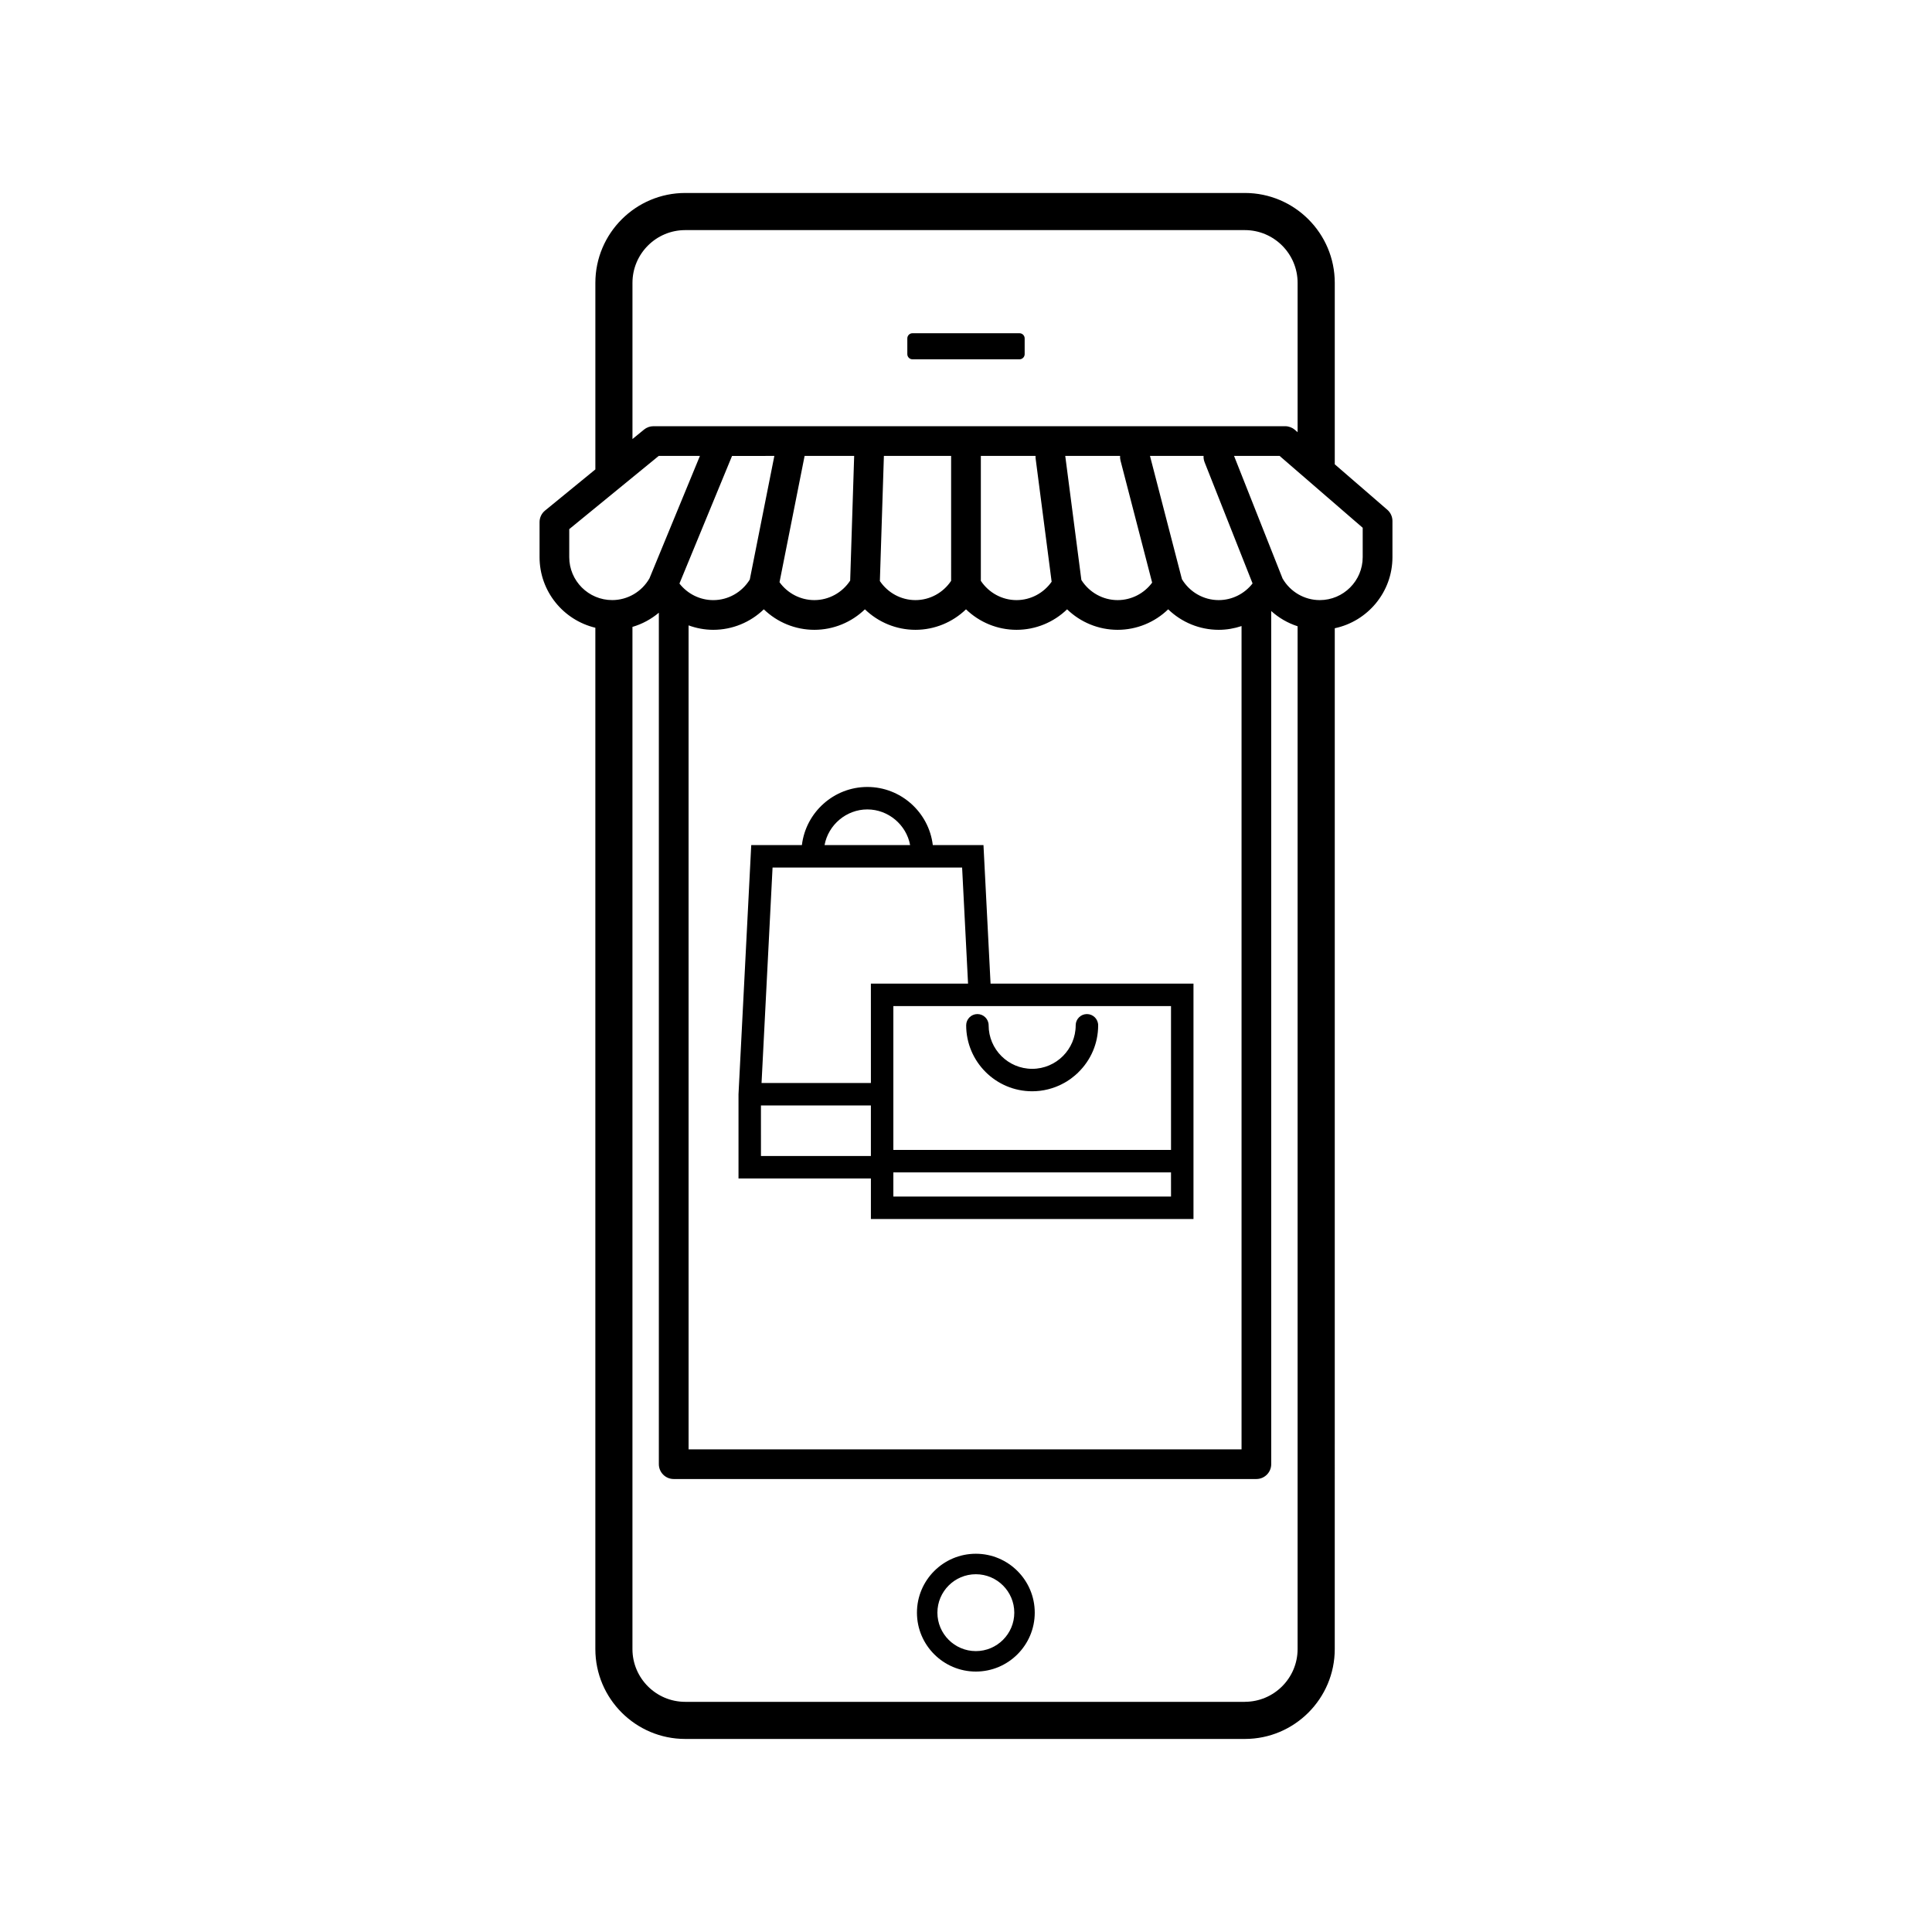 <?xml version="1.0" encoding="UTF-8"?>
<!-- Uploaded to: SVG Repo, www.svgrepo.com, Generator: SVG Repo Mixer Tools -->
<svg fill="#000000" width="800px" height="800px" version="1.1" viewBox="144 144 512 512" xmlns="http://www.w3.org/2000/svg">
 <g>
  <path d="m402.61 555.76c-8.609 0-15.609 7.004-15.609 15.613 0 8.605 7.004 15.609 15.609 15.609 8.609 0 15.609-7.004 15.609-15.609 0-8.609-7-15.613-15.609-15.613zm0 25.801c-5.617 0-10.188-4.57-10.188-10.184 0-5.617 4.57-10.188 10.188-10.188 5.617 0 10.188 4.57 10.188 10.188 0 5.613-4.57 10.184-10.188 10.184z"/>
  <path d="m511.65 279.09-13.922-12.043v-48.086c0-13.137-10.688-23.82-23.82-23.82h-148.31c-13.133 0-23.82 10.688-23.82 23.82v49.438l-13.344 10.914c-0.914 0.746-1.445 1.867-1.445 3.047v9.293c0 9.078 6.32 16.684 14.785 18.707v270.66c0 13.137 10.684 23.82 23.82 23.82h148.31c13.137 0 23.82-10.688 23.82-23.82l0.004-270.53c8.719-1.836 15.285-9.582 15.285-18.836v-9.59c0-1.141-0.5-2.227-1.363-2.977zm-200.04-60.129c0-7.711 6.269-13.98 13.98-13.98h148.31c7.711 0 13.98 6.273 13.98 13.98v39.578l-0.727-0.629c-0.715-0.617-1.629-0.961-2.574-0.961h-167.41c-0.91 0-1.789 0.312-2.492 0.891l-3.066 2.508zm151.61 47.504 12.723 32.152c-2.141 2.754-5.441 4.418-8.98 4.418-3.992 0-7.676-2.117-9.738-5.535l-8.469-32.676h14.199c-0.027 0.543 0.051 1.102 0.266 1.641zm-114.01-1.641-6.512 32.77c-2.074 3.363-5.723 5.445-9.68 5.445-3.523 0-6.812-1.652-8.957-4.394l13.938-33.816zm91.723 1.18 8.398 32.398c-2.133 2.887-5.519 4.633-9.152 4.633-3.906 0-7.516-2.035-9.605-5.332l-4.273-32.883h14.531c-0.023 0.391-0.004 0.785 0.102 1.184zm-22.5-1.18c-0.012 0.23-0.012 0.465 0.02 0.699l4.242 32.641c-2.121 3.023-5.578 4.871-9.305 4.871-3.82 0-7.352-1.945-9.457-5.106v-33.105zm-22.375 33.105c-2.106 3.16-5.641 5.106-9.461 5.106-3.797 0-7.312-1.922-9.422-5.051l1.066-33.164h17.816zm-26.754-0.059c-2.102 3.195-5.656 5.164-9.496 5.164-3.676 0-7.094-1.793-9.227-4.746l6.648-33.465h13.133zm-42.828 11.863c2.07 0.754 4.277 1.176 6.547 1.176 5.062 0 9.852-2 13.395-5.434 3.547 3.434 8.332 5.434 13.395 5.434s9.848-2 13.395-5.434c3.547 3.434 8.332 5.434 13.395 5.434s9.848-2 13.395-5.434c3.547 3.434 8.332 5.434 13.395 5.434s9.852-2 13.395-5.434c3.547 3.434 8.332 5.434 13.395 5.434s9.852-2 13.395-5.434c3.547 3.434 8.332 5.434 13.395 5.434 2.086 0 4.121-0.355 6.047-0.996v218.18h-146.54l-0.004-218.36zm-31.621-18.078v-7.43l23.719-19.406h10.914l-13.379 32.461c-2.031 3.547-5.797 5.75-9.875 5.75-6.273 0.004-11.379-5.102-11.379-11.375zm179.04 303.35h-148.31c-7.707 0-13.98-6.273-13.98-13.98v-270.89c2.57-0.75 4.949-2.039 6.996-3.758v225.64c0 2.172 1.762 3.938 3.938 3.938h154.41c2.172 0 3.938-1.762 3.938-3.938l-0.004-226.09c2.023 1.824 4.406 3.203 6.996 4.039v271.05c-0.004 7.707-6.273 13.98-13.984 13.98zm31.234-303.35c0 6.273-5.106 11.379-11.379 11.379-4.066 0-7.824-2.195-9.859-5.727l-12.855-32.484h12.074l22.02 19.043z"/>
  <path d="m385.82 239.22h28.355c0.754 0 1.371-0.613 1.371-1.371v-4.168c0-0.754-0.613-1.371-1.371-1.371h-28.355c-0.758 0-1.371 0.613-1.371 1.371v4.172c0 0.754 0.609 1.367 1.371 1.367z"/>
  <path d="m404.63 367.95h-13.43c-1.043-8.707-8.488-15.398-17.344-15.398s-16.301 6.691-17.344 15.398h-13.426l-3.375 66.035v22.32h35.086v10.75h85.488v-62.383h-53.777zm-30.777-9.445c5.555 0 10.344 4.07 11.336 9.445h-22.672c0.996-5.379 5.781-9.445 11.336-9.445zm0.941 91.848h-29.133l-0.004-13.395h29.137zm0-19.348h-28.977l2.918-57.102h50.234l1.574 30.77h-25.75l0.004 26.332zm79.539 30.098h-73.586v-6.406h73.582zm0-12.363h-73.586v-38.113h73.582z"/>
  <path d="m417.54 433.2c2.828 0 5.644-0.703 8.152-2.027l-0.156-0.293 0.191 0.277c0.629-0.336 1.242-0.715 1.875-1.16 0.094-0.066 0.184-0.137 0.273-0.203l0.148-0.113c0.512-0.387 0.996-0.793 1.477-1.238 0.066-0.051 0.133-0.105 0.191-0.164l-0.012-0.012c3.445-3.332 5.344-7.785 5.344-12.551 0-1.641-1.336-2.977-2.977-2.977s-2.977 1.336-2.977 2.977c0 6.359-5.176 11.535-11.535 11.535-6.359 0-11.535-5.176-11.535-11.535 0-1.641-1.336-2.977-2.977-2.977s-2.977 1.336-2.977 2.977c0.008 9.641 7.848 17.484 17.492 17.484z"/>
 </g>
</svg>
